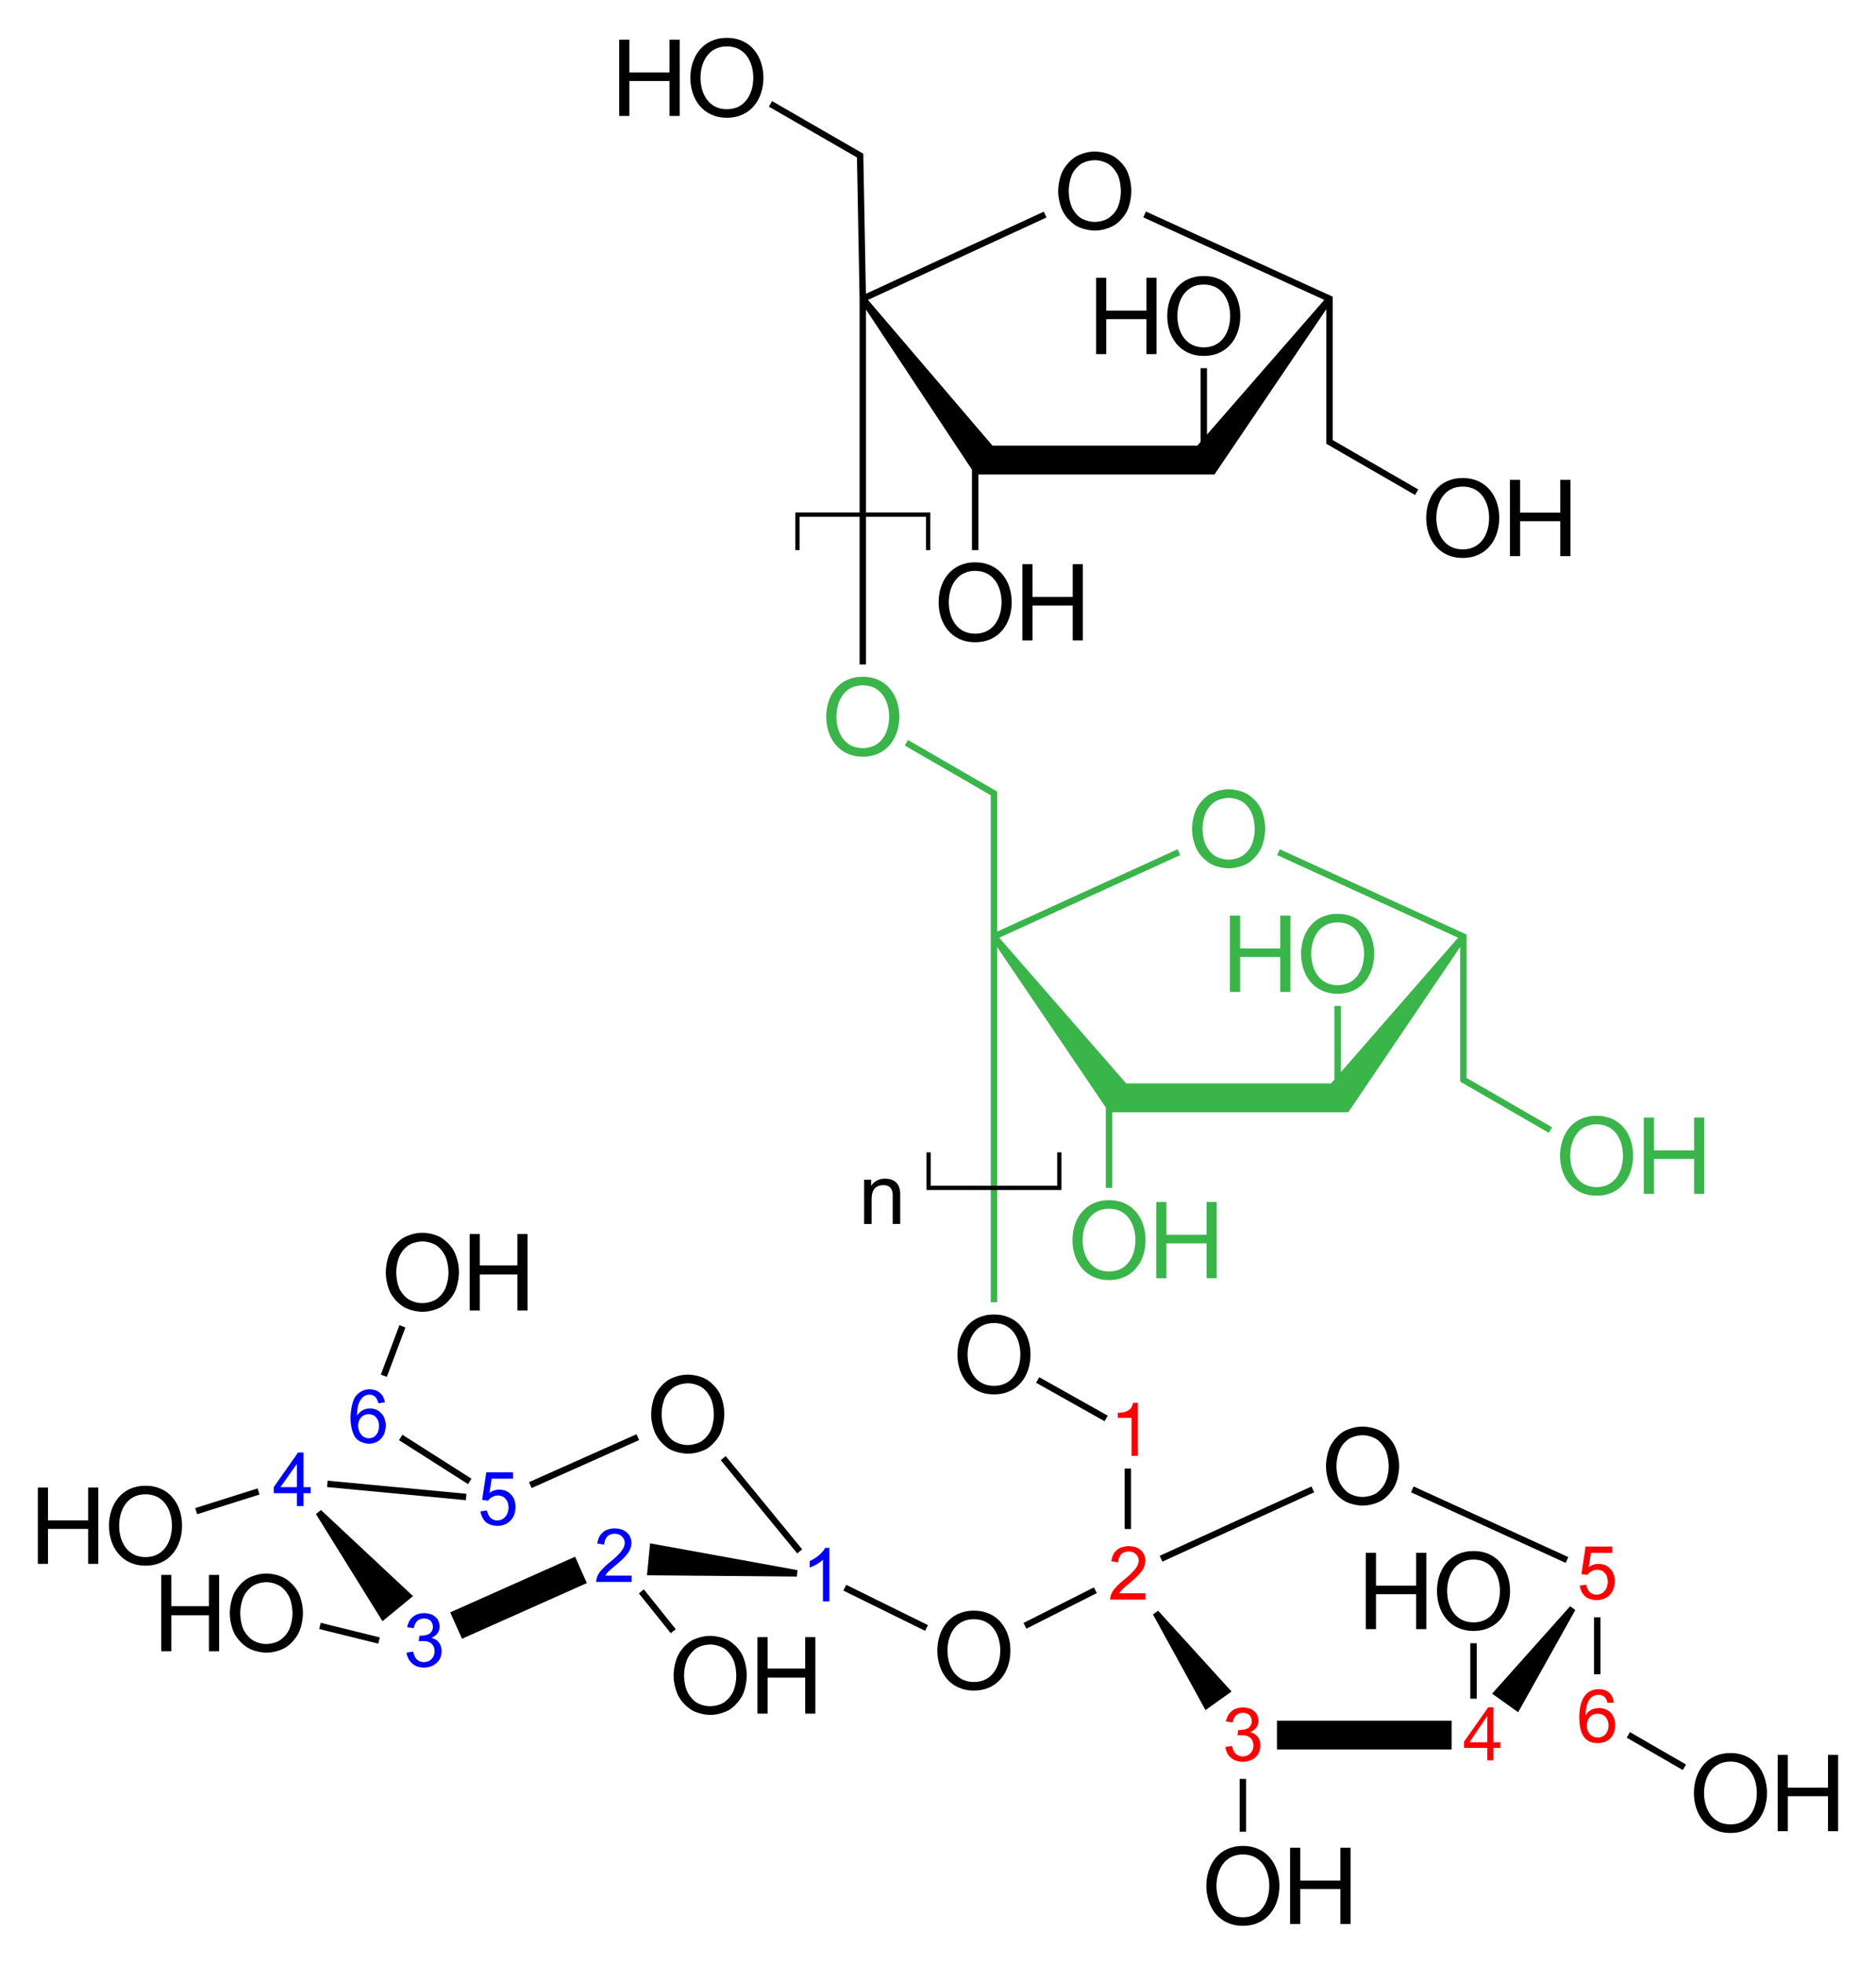 <?xml version="1.0" encoding="utf-8"?>
<!-- Generator: Adobe Illustrator 27.6.1, SVG Export Plug-In . SVG Version: 6.00 Build 0)  -->
<svg version="1.1" id="Слой_1" xmlns="http://www.w3.org/2000/svg" xmlns:xlink="http://www.w3.org/1999/xlink" x="0px" y="0px"
	 viewBox="0 0 702.43 735.19" style="enable-background:new 0 0 702.43 735.19;" xml:space="preserve">
<style type="text/css">
	.st0{fill:#0000FF;}
	.st1{fill:#FF0000;}
	.st2{fill:#39B54A;}
</style>
<path class="st0" d="M105.01,556.77h6.16v-8.68h-0.04L105.01,556.77z M113.65,556.77h2.68v2.28h-2.68v4.8h-2.48v-4.8h-8.68v-2.28
	l9.12-12.96h2.04V556.77z"/>
<path class="st0" d="M192.09,553.61h-8l-0.8,5.32c0,0,0.76-0.6,1.68-0.92c0,0,0.96-0.32,2.04-0.32c0,0,1.68,0,3.04,0.8
	c0,0,1.4,0.8,2.2,2.28c0,0,0.8,1.48,0.8,3.4c0,0,0,2.08-0.84,3.68c0,0-0.84,1.6-2.4,2.52c0,0-1.52,0.92-3.6,0.92
	c0,0-2.64,0-4.28-1.4c0,0-1.64-1.4-2.04-4.04l2.44-0.36c0,0,0.32,1.84,1.36,2.8c0,0,1,0.96,2.52,0.96c0,0,1.2,0,2.16-0.64
	c0,0,0.96-0.64,1.48-1.72c0,0,0.56-1.12,0.56-2.48c0,0,0-1.4-0.52-2.4c0,0-0.52-1.04-1.44-1.6c0,0-0.92-0.52-2.12-0.52
	c0,0-1,0-2.04,0.56c0,0-1,0.56-1.56,1.4l-2.2-0.32l1.56-10.32h10V553.61z"/>
<path class="st0" d="M165.37,618.17c0,0,0,1.8-0.84,3.2c0,0-0.88,1.4-2.36,2.16c0,0-1.52,0.8-3.48,0.8c0,0-1.72,0-3.12-0.68
	c0,0-1.36-0.68-2.24-1.96c0,0-0.92-1.24-1.12-2.96l2.48-0.4c0,0,0.4,2,1.4,3c0,0,1.04,0.96,2.6,0.96c0,0,1.16,0,2.08-0.52
	c0,0,0.92-0.52,1.44-1.48c0,0,0.52-0.92,0.52-2.08c0,0,0-1.16-0.48-2c0,0-0.48-0.88-1.36-1.32c0,0-0.84-0.48-2-0.48h-2.12l0.28-2
	h0.48c0,0,2.32,0,3.44-0.88c0,0,1.12-0.84,1.12-2.44c0,0,0-1.48-0.88-2.32c0,0-0.92-0.84-2.48-0.84c0,0-1.52,0-2.52,0.96
	c0,0-1,1-1.28,2.68l-2.48-0.36c0,0,0.28-1.64,1.16-2.84c0,0,0.84-1.16,2.16-1.8c0,0,1.32-0.64,2.96-0.64c0,0,1.76,0,3.12,0.64
	c0,0,1.32,0.64,2.04,1.76c0,0,0.72,1.16,0.72,2.68c0,0,0,1.4-0.8,2.52c0,0-0.8,1.08-2.2,1.64v0.08c0,0,1.16,0.24,2,0.92
	c0,0,0.84,0.72,1.28,1.72C164.89,615.89,165.37,616.93,165.37,618.17z"/>
<path class="st0" d="M138.05,529.45c0,0-1.08,0-2,0.52c0,0-0.92,0.56-1.44,1.56c0,0-0.52,0.96-0.52,2.24c0,0,0,1.28,0.52,2.36
	c0,0,0.52,1.08,1.44,1.72c0,0,0.92,0.64,2.08,0.64c0,0,1.08,0,1.96-0.6c0,0,0.88-0.6,1.36-1.64c0,0,0.48-1.08,0.48-2.36
	c0,0,0-1.28-0.48-2.28c0,0-0.48-1-1.36-1.6C140.09,530.01,139.21,529.45,138.05,529.45z M141.69,525.37c0,0-0.32-1.56-1.2-2.4
	c0,0-0.84-0.84-2.2-0.84c0,0-1.36,0-2.4,0.92c0,0-1.04,0.88-1.64,2.56c0,0-0.56,1.72-0.56,4v0.32h0.04c0,0,0.84-1.28,2.04-1.96
	c0,0,1.24-0.68,2.8-0.68c0,0,1.6,0,2.96,0.8c0,0,1.36,0.84,2.16,2.28c0,0,0.76,1.48,0.76,3.36c0,0,0,1.88-0.76,3.44
	c0,0-0.76,1.56-2.2,2.44c0,0-1.44,0.92-3.28,0.92c0,0-3.44,0-5.2-2.4c0,0-1.76-2.4-1.76-7.24c0,0,0-5.32,1.84-8.04
	c0,0,1.8-2.72,5.32-2.72c0,0,1.48,0,2.72,0.6c0,0,1.2,0.56,2,1.68c0,0,0.76,1.08,1,2.6l-2.36,0.36H141.69z"/>
<path class="st0" d="M226.61,589.89h9.88v2.36h-13.28c0,0,0-1.72,1.16-3.4c0,0,1.16-1.64,3.56-3.64l1.6-1.32c0,0,2.28-1.92,3.32-3.4
	c0,0,1.08-1.48,1.08-2.84c0,0,0-1-0.52-1.76c0,0-0.48-0.8-1.32-1.24c0,0-0.88-0.44-1.96-0.44c0,0-1.76,0-2.76,1.04
	c0,0-1.04,1.04-1.16,3.04l-2.56-0.4c0,0,0.2-1.76,1.04-3.04c0,0,0.84-1.28,2.24-1.96c0,0,1.4-0.68,3.24-0.68c0,0,1.92,0,3.32,0.72
	c0,0,1.44,0.72,2.2,1.96c0,0,0.76,1.28,0.76,2.8c0,0,0,1.88-1.28,3.72c0,0-1.28,1.84-3.84,3.92l-1.84,1.56c0,0-1.08,0.88-1.76,1.56
	C227.73,588.45,227.09,589.09,226.61,589.89z"/>
<path class="st0" d="M310.57,599.53h-2.44v-15.6c0,0-0.92,0.92-2.24,1.68c0,0-1.28,0.76-2.72,1.28v-2.4c0,0,2.04-0.96,3.6-2.32
	c0,0,1.6-1.36,2.2-2.68h1.6V599.53z"/>
<path class="st1" d="M419.09,596.53h9.84v2.36h-13.28c0,0,0-1.72,1.16-3.4c0,0,1.16-1.64,3.56-3.64l1.6-1.32c0,0,2.28-1.92,3.32-3.4
	c0,0,1.08-1.48,1.08-2.84c0,0,0-0.96-0.48-1.76c0,0-0.52-0.76-1.36-1.24c0,0-0.88-0.44-1.92-0.44c0,0-1.76,0-2.8,1.04
	c0,0-1.04,1.04-1.12,3.04l-2.56-0.4c0,0,0.16-1.76,1-3.04c0,0,0.84-1.28,2.24-1.96c0,0,1.44-0.68,3.28-0.68c0,0,1.88,0,3.32,0.72
	c0,0,1.4,0.72,2.16,2c0,0,0.76,1.24,0.76,2.76c0,0,0,1.88-1.28,3.72c0,0-1.28,1.84-3.8,3.92l-1.88,1.56c0,0-1.04,0.88-1.72,1.56
	C420.21,595.09,419.53,595.77,419.09,596.53z"/>
<path class="st1" d="M423.69,545.05h2.36v-19.84h-1.8c-0.52,3.04-3,3.72-5.72,3.72v1.92h5.16V545.05z"/>
<path class="st1" d="M471.93,653.45c0,0,0,1.8-0.84,3.24c0,0-0.84,1.4-2.36,2.16c0,0-1.48,0.76-3.44,0.76c0,0-1.72,0-3.12-0.68
	c0,0-1.4-0.68-2.28-1.92c0,0-0.88-1.28-1.08-2.96l2.48-0.4c0,0,0.36,1.96,1.4,2.96c0,0,1,1,2.6,1c0,0,1.16,0,2.08-0.56
	c0,0,0.92-0.52,1.44-1.44c0,0,0.52-0.96,0.52-2.12c0,0,0-1.16-0.48-2c0,0-0.48-0.84-1.36-1.32c0,0-0.88-0.48-2-0.48h-2.12l0.28-2
	h0.48c0,0,2.32,0,3.44-0.84c0,0,1.12-0.88,1.12-2.48c0,0,0-1.48-0.88-2.28c0,0-0.92-0.84-2.48-0.84c0,0-1.52,0-2.52,0.96
	c0,0-1,0.96-1.28,2.68l-2.52-0.4c0,0,0.32-1.64,1.16-2.8c0,0,0.88-1.2,2.2-1.84c0,0,1.32-0.6,2.96-0.6c0,0,1.76,0,3.08,0.6
	c0,0,1.36,0.64,2.08,1.8c0,0,0.72,1.12,0.72,2.64c0,0,0,1.4-0.8,2.52c0,0-0.8,1.12-2.2,1.64v0.08c0,0,1.12,0.24,1.96,0.96
	c0,0,0.88,0.68,1.32,1.72C471.49,651.21,471.93,652.21,471.93,653.45z"/>
<path class="st1" d="M603.69,581.41h-8l-0.8,5.32c0,0,0.76-0.6,1.68-0.92c0,0,0.96-0.32,2.04-0.32c0,0,1.68,0,3.04,0.8
	c0,0,1.4,0.8,2.2,2.28c0,0,0.8,1.48,0.8,3.4c0,0,0,2.08-0.84,3.68c0,0-0.84,1.64-2.4,2.52c0,0-1.52,0.92-3.6,0.92
	c0,0-2.64,0-4.28-1.4c0,0-1.64-1.4-2.04-4.04l2.44-0.36c0,0,0.32,1.84,1.36,2.8c0,0,1,0.96,2.52,0.96c0,0,1.2,0,2.16-0.64
	c0,0,0.96-0.64,1.48-1.72c0,0,0.56-1.12,0.56-2.48c0,0,0-1.36-0.52-2.4c0,0-0.52-1.04-1.44-1.6c0,0-0.92-0.52-2.12-0.52
	c0,0-1,0-2.04,0.56c0,0-1,0.56-1.56,1.4l-2.2-0.32l1.56-10.32h10V581.41z"/>
<path class="st1" d="M550.21,652.29l6.6-9.72h0.08v9.72H550.21z M548.17,654.41h8.72v4.64h2.24v-4.64h2.68v-2.12h-2.68v-13.08h-1.92
	l-9.04,12.88V654.41z"/>
<path class="st1" d="M594.17,646.09c0-2.52,1.44-4.48,4.08-4.48c2.72,0,4.04,2.04,4.04,4.48c0,2.36-1.44,4.4-4.04,4.4
	S594.17,648.53,594.17,646.09z M598.17,652.61c5,0,6.64-3.76,6.64-6.68c0-3.64-2.28-6.44-6.08-6.44c-2.16,0-3.84,0.8-4.96,2.6
	l-0.08-0.04c0.08-3.04,0.8-7.52,4.84-7.52c1.88,0,3.08,1.16,3.32,2.96h2.4c-0.32-3.24-2.36-5.08-5.6-5.08
	c-5.68,0-7.32,5.2-7.32,10.64C591.33,647.21,592.25,652.61,598.17,652.61z"/>
<g>
	<path class="st2" d="M453.01,323.25c3.12,1.84,7.04,1.84,7.04,1.84c3.92,0,7.04-1.8,7.04-1.8c3.08-1.84,4.88-5.2,4.88-5.2
		c1.76-3.36,1.76-7.8,1.76-7.8c0-4.48-1.76-7.8-1.76-7.8c-1.8-3.36-4.88-5.16-4.88-5.16c-3.12-1.84-7.04-1.84-7.04-1.84
		c-3.88,0-7.04,1.84-7.04,1.84c-3.12,1.84-4.88,5.2-4.88,5.2c-1.8,3.4-1.8,7.8-1.8,7.8c0,4.36,1.8,7.72,1.8,7.72
		C449.89,321.41,453.01,323.25,453.01,323.25z M451.49,304.17c1.24-2.68,3.44-4.04,3.44-4.04c2.24-1.4,5.08-1.4,5.08-1.4
		c2.92,0,5.12,1.4,5.12,1.4c2.24,1.4,3.44,4.04,3.44,4.04c1.24,2.64,1.24,6.2,1.24,6.2c0,3.56-1.24,6.16-1.24,6.16
		c-1.24,2.6-3.48,3.96-3.48,3.96c-2.2,1.36-5.08,1.36-5.08,1.36c-2.8,0-5.04-1.36-5.04-1.36c-2.2-1.36-3.44-3.96-3.44-3.96
		c-1.28-2.56-1.28-6.12-1.28-6.12C450.25,306.81,451.49,304.17,451.49,304.17z"/>
	<path class="st2" d="M415.25,449.33c-9.08,0-13.68,7.16-13.68,14.96s4.6,14.96,13.68,14.96c9.08,0,13.68-7.16,13.68-14.96
		S424.33,449.33,415.25,449.33z M415.25,476.05c-6.96,0-9.88-6-9.88-11.76s2.92-11.76,9.88-11.76c6.96,0,9.88,6,9.88,11.76
		S422.21,476.05,415.25,476.05z"/>
	<polygon class="st2" points="451.77,462.29 436.73,462.29 436.73,450.01 432.93,450.01 432.93,478.57 436.73,478.57 436.73,465.49 
		451.77,465.49 451.77,478.57 455.57,478.57 455.57,450.01 451.77,450.01 	"/>
	<path class="st2" d="M323.05,253.37c-9.08,0-13.68,7.16-13.68,14.96s4.6,14.96,13.68,14.96c9.08,0,13.68-7.16,13.68-14.96
		S332.13,253.37,323.05,253.37z M323.05,280.09c-6.96,0-9.88-6-9.88-11.76s2.92-11.76,9.88-11.76c6.96,0,9.88,6,9.88,11.76
		S330.01,280.09,323.05,280.09z"/>
	<polygon class="st2" points="549.13,402.25 549.13,352.65 549.13,350.65 549.13,349.88 548.43,349.56 548.43,349.56 546.89,348.86 
		546.59,348.72 546.59,348.72 479.19,317.96 478.19,320.14 545.95,351.07 502.05,401.42 502.05,376.61 499.65,376.61 499.65,404.17 
		498.4,405.61 421.67,405.61 374.13,351.08 441.91,320.14 440.91,317.96 373.37,348.78 373.37,299.05 373.37,297.05 373.37,296.35 
		372.77,296.01 372.77,296.01 339.97,277.05 338.77,279.13 369.83,297.08 369.82,297.1 370.97,297.75 370.97,299.05 370.97,350.65 
		370.97,487.57 373.37,487.57 373.37,354.58 414.05,414.64 414.05,444.73 416.45,444.73 416.45,416.41 504.85,416.41 546.73,354.53 
		546.73,402.25 546.73,404.25 546.73,404.94 547.33,405.29 547.33,405.29 547.51,405.4 549.05,406.29 549.05,406.29 579.93,424.13 
		581.13,422.05 549.13,403.56 	"/>
	<path class="st2" d="M514.53,357.09c0-7.8-4.6-14.96-13.68-14.96s-13.68,7.16-13.68,14.96s4.6,14.96,13.68,14.96
		S514.53,364.89,514.53,357.09z M490.97,357.09c0-5.76,2.92-11.76,9.88-11.76s9.88,6,9.88,11.76s-2.92,11.76-9.88,11.76
		S490.97,362.85,490.97,357.09z"/>
	<polygon class="st2" points="483.17,371.37 483.17,342.81 479.37,342.81 479.37,355.09 464.33,355.09 464.33,342.81 460.53,342.81 
		460.53,371.37 464.33,371.37 464.33,358.29 479.37,358.29 479.37,371.37 	"/>
	<path class="st2" d="M597.81,417.73c-9.08,0-13.68,7.16-13.68,14.96c0,7.8,4.6,14.96,13.68,14.96c9.08,0,13.68-7.16,13.68-14.96
		C611.49,424.89,606.89,417.73,597.81,417.73z M597.81,444.45c-6.96,0-9.88-6-9.88-11.76c0-5.76,2.92-11.76,9.88-11.76
		c6.96,0,9.88,6,9.88,11.76C607.69,438.45,604.77,444.45,597.81,444.45z"/>
	<polygon class="st2" points="634.33,418.41 634.33,430.69 619.29,430.69 619.29,418.41 615.49,418.41 615.49,446.97 619.29,446.97 
		619.29,433.89 634.33,433.89 634.33,446.97 638.13,446.97 638.13,418.41 	"/>
</g>
<g>
	<polygon points="321.85,111.87 321.85,191.87 297.78,191.87 297.78,205.97 299.38,205.97 299.38,193.47 321.85,193.47 
		321.85,248.77 324.25,248.77 324.25,193.47 346.72,193.47 346.72,205.97 348.32,205.97 348.32,191.87 324.25,191.87 324.25,115.89 
		363.93,175.84 363.93,205.97 366.33,205.97 366.33,177.65 454.73,177.65 496.61,115.76 496.61,163.45 496.61,165.45 496.61,166.14 
		497.21,166.49 497.21,166.49 497.63,166.73 498.93,167.49 498.93,167.49 529.85,185.33 531.05,183.25 499.01,164.76 499.01,163.45 
		499.01,113.85 499.01,111.85 499.01,111.07 498.25,110.73 429.07,79.2 428.08,81.38 495.51,112.12 495.49,112.15 495.83,112.3 
		451.93,162.7 451.93,137.85 449.53,137.85 449.53,165.46 448.32,166.85 371.62,166.85 325,112.28 391.84,81.42 390.83,79.24 
		324.22,109.99 323.29,60.23 323.29,60.23 323.24,57.55 320.94,56.22 320.93,56.22 289.09,37.85 287.89,39.93 320.87,58.95 	"/>
	<rect x="72.89" y="560.65" transform="matrix(0.954 -0.301 0.301 0.954 -165.198 51.695)" width="24.49" height="2.4"/>
	<rect x="147.07" y="531.72" transform="matrix(0.094 -0.996 0.996 0.094 -420.965 653.246)" width="2.4" height="52.19"/>
	<polygon points="118.29,566.85 143.21,606.97 154.65,597.57 120.17,565.33 	"/>
	<polygon points="198.08,554.91 199.06,557.11 239.3,539.15 238.32,536.96 	"/>
	<rect x="161.57" y="531.04" transform="matrix(0.537 -0.844 0.844 0.537 -385.562 390.387)" width="2.4" height="30.63"/>
	<rect x="129.5" y="600.42" transform="matrix(0.24 -0.971 0.971 0.24 -494.587 591.541)" width="2.4" height="22.79"/>
	<rect x="168.55" y="593.1" transform="matrix(0.913 -0.407 0.407 0.913 -226.7 130.757)" width="51.21" height="10.82"/>
	<rect x="284.05" y="540.89" transform="matrix(0.773 -0.634 0.634 0.773 -292.622 308.657)" width="2.4" height="45.16"/>
	<rect x="137.32" y="504.43" transform="matrix(0.352 -0.936 0.936 0.352 -377.893 465.632)" width="19.79" height="2.4"/>
	<polygon points="242.25,589.77 298.37,590.25 298.61,587.85 243.41,577.81 	"/>
	<rect x="245.27" y="593.71" transform="matrix(0.78 -0.625 0.625 0.78 -323.174 286.745)" width="2.4" height="19.12"/>
	<rect x="330.43" y="584.98" transform="matrix(0.442 -0.897 0.897 0.442 -354.985 633.338)" width="2.4" height="34.11"/>
	<polygon points="383.23,607.62 384.31,609.76 410.68,596.44 409.59,594.3 	"/>
	<polygon points="491.07,556.52 434.23,582.48 435.23,584.66 492.07,558.7 	"/>
	<rect x="421.1" y="549.8" width="2.4" height="22.65"/>
	<polygon points="433.65,603.05 431.69,604.41 451.37,640.25 461.13,633.29 	"/>
	<polygon points="587.23,582.96 529.31,556.52 528.31,558.7 586.23,585.14 	"/>
	<polygon points="387.95,517.7 413.59,532.1 414.76,530.01 389.12,515.61 	"/>
	<rect x="478.13" y="644.21" width="65.4" height="10.8"/>
	<rect x="464.17" y="666.01" width="2.4" height="19.76"/>
	<rect x="596.85" y="605.49" width="2.4" height="21.36"/>
	<polygon points="558.69,634.09 568.45,641.05 589.85,602.77 587.89,601.37 	"/>
	<rect x="550.53" y="615.21" width="2.4" height="20.76"/>
	<polygon points="609.09,650.57 630.09,662.69 631.29,660.61 610.29,648.49 	"/>
	<path d="M402.89,84.49c3.12,1.84,7.08,1.84,7.08,1.84c3.88,0,7-1.84,7-1.84c3.12-1.8,4.88-5.16,4.88-5.16
		c1.76-3.36,1.76-7.8,1.76-7.8c0-4.48-1.76-7.84-1.76-7.84c-1.76-3.32-4.88-5.16-4.88-5.16c-3.12-1.8-7-1.8-7-1.8
		c-3.92,0-7.04,1.84-7.04,1.84c-3.16,1.84-4.92,5.2-4.92,5.2c-1.8,3.36-1.8,7.8-1.8,7.8c0,4.32,1.8,7.68,1.8,7.68
		C399.77,82.61,402.89,84.49,402.89,84.49z M401.37,65.37c1.24-2.64,3.44-4.04,3.44-4.04c2.24-1.36,5.12-1.36,5.12-1.36
		c2.88,0,5.08,1.4,5.08,1.4c2.24,1.4,3.48,4.04,3.48,4.04c1.2,2.6,1.2,6.2,1.2,6.2c0,3.56-1.24,6.16-1.24,6.16
		c-1.24,2.6-3.48,3.96-3.48,3.96c-2.2,1.36-5.04,1.36-5.04,1.36c-2.84,0-5.08-1.36-5.08-1.36c-2.2-1.36-3.44-3.96-3.44-3.96
		c-1.24-2.6-1.24-6.12-1.24-6.12C400.17,68.01,401.37,65.37,401.37,65.37z"/>
	<path d="M547.69,208.89c9.08,0,13.68-7.16,13.68-14.96c0-7.8-4.6-14.96-13.68-14.96s-13.68,7.16-13.68,14.96
		C534.01,201.73,538.61,208.89,547.69,208.89z M547.69,182.17c6.96,0,9.88,6,9.88,11.76s-2.92,11.76-9.88,11.76s-9.88-6-9.88-11.76
		S540.73,182.17,547.69,182.17z"/>
	<polygon points="569.17,195.13 584.21,195.13 584.21,208.21 588.01,208.21 588.01,179.65 584.21,179.65 584.21,191.93 
		569.17,191.93 569.17,179.65 565.37,179.65 565.37,208.21 569.17,208.21 	"/>
	<path d="M464.41,118.29c0-7.8-4.6-14.96-13.68-14.96c-9.08,0-13.68,7.16-13.68,14.96s4.6,14.96,13.68,14.96
		C459.81,133.25,464.41,126.09,464.41,118.29z M440.85,118.29c0-5.76,2.92-11.76,9.88-11.76c6.96,0,9.88,6,9.88,11.76
		s-2.92,11.76-9.88,11.76C443.77,130.05,440.85,124.05,440.85,118.29z"/>
	<polygon points="433.05,132.57 433.05,104.01 429.25,104.01 429.25,116.29 414.21,116.29 414.21,104.01 410.41,104.01 
		410.41,132.57 414.21,132.57 414.21,119.49 429.25,119.49 429.25,132.57 	"/>
	<path d="M272.17,44.09c9.08,0,13.68-7.16,13.68-14.96s-4.6-14.96-13.68-14.96s-13.68,7.16-13.68,14.96S263.09,44.09,272.17,44.09z
		 M272.17,17.37c6.96,0,9.88,6,9.88,11.76s-2.92,11.76-9.88,11.76s-9.88-6-9.88-11.76S265.21,17.37,272.17,17.37z"/>
	<polygon points="235.65,30.33 250.69,30.33 250.69,43.41 254.49,43.41 254.49,14.85 250.69,14.85 250.69,27.13 235.65,27.13 
		235.65,14.85 231.85,14.85 231.85,43.41 235.65,43.41 	"/>
	<path d="M378.81,225.49c0-7.8-4.6-14.96-13.68-14.96s-13.68,7.16-13.68,14.96c0,7.8,4.6,14.96,13.68,14.96
		S378.81,233.29,378.81,225.49z M355.25,225.49c0-5.76,2.92-11.76,9.88-11.76s9.88,6,9.88,11.76s-2.92,11.76-9.88,11.76
		S355.25,231.25,355.25,225.49z"/>
	<polygon points="405.45,239.77 405.45,211.21 401.65,211.21 401.65,223.49 386.61,223.49 386.61,211.21 382.81,211.21 
		382.81,239.77 386.61,239.77 386.61,226.69 401.65,226.69 401.65,239.77 	"/>
	<path d="M68.17,571.21c0-7.8-4.6-14.96-13.68-14.96c-9.08,0-13.68,7.16-13.68,14.96c0,7.8,4.6,14.96,13.68,14.96
		C63.57,586.17,68.17,579.01,68.17,571.21z M54.49,582.97c-6.96,0-9.88-6-9.88-11.76s2.92-11.76,9.88-11.76
		c6.96,0,9.88,6,9.88,11.76S61.45,582.97,54.49,582.97z"/>
	<polygon points="33.01,569.21 17.97,569.21 17.97,556.93 14.17,556.93 14.17,585.49 17.97,585.49 17.97,572.41 33.01,572.41 
		33.01,585.49 36.81,585.49 36.81,556.93 33.01,556.93 	"/>
	<path d="M245.61,521.69c-1.8,3.4-1.8,7.8-1.8,7.8c0,4.32,1.8,7.68,1.8,7.68c1.76,3.36,4.88,5.24,4.88,5.24
		c3.12,1.84,7.08,1.84,7.08,1.84c3.88,0,7-1.8,7-1.8c3.08-1.84,4.88-5.2,4.88-5.2c1.76-3.36,1.76-7.8,1.76-7.8
		c0-4.48-1.76-7.84-1.76-7.84c-1.8-3.32-4.88-5.16-4.88-5.16c-3.12-1.8-7-1.8-7-1.8c-3.92,0-7.04,1.84-7.04,1.84
		C247.37,518.33,245.61,521.69,245.61,521.69z M252.41,519.29c2.24-1.4,5.12-1.4,5.12-1.4c2.88,0,5.08,1.4,5.08,1.4
		c2.24,1.4,3.44,4.04,3.44,4.04c1.24,2.64,1.24,6.2,1.24,6.2c0,3.56-1.24,6.16-1.24,6.16c-1.24,2.6-3.48,3.96-3.48,3.96
		c-2.2,1.36-5.04,1.36-5.04,1.36c-2.84,0-5.08-1.36-5.08-1.36c-2.2-1.36-3.44-3.96-3.44-3.96c-1.28-2.6-1.28-6.12-1.28-6.12
		c0-3.6,1.24-6.28,1.24-6.28C250.21,520.65,252.41,519.29,252.41,519.29z"/>
	<path d="M106.76,590.95c-3.08-1.84-7-1.84-7-1.84c-3.92,0-7.04,1.84-7.04,1.84c-3.12,1.84-4.92,5.24-4.92,5.24
		c-1.76,3.36-1.76,7.76-1.76,7.76c0,4.36,1.76,7.72,1.76,7.72c1.8,3.36,4.92,5.2,4.92,5.2c3.12,1.88,7.04,1.88,7.04,1.88
		c3.92,0,7-1.84,7-1.84c3.12-1.84,4.88-5.2,4.88-5.2c1.8-3.36,1.8-7.8,1.8-7.8c0-4.44-1.8-7.8-1.8-7.8
		C109.88,592.75,106.76,590.95,106.76,590.95z M108.24,610.15c-1.24,2.6-3.44,3.96-3.44,3.96c-2.24,1.4-5.08,1.4-5.08,1.4
		c-2.84,0-5.04-1.4-5.04-1.4c-2.24-1.36-3.48-3.96-3.48-3.96c-1.24-2.56-1.24-6.12-1.24-6.12c0-3.6,1.24-6.24,1.24-6.24
		c1.2-2.64,3.44-4.04,3.44-4.04c2.2-1.4,5.08-1.4,5.08-1.4c2.88,0,5.12,1.44,5.12,1.44c2.2,1.4,3.44,4,3.44,4
		c1.24,2.64,1.24,6.2,1.24,6.2C109.52,607.55,108.24,610.15,108.24,610.15z"/>
	<polygon points="78.24,601.35 64.16,601.35 64.16,589.63 60.36,589.63 60.36,618.23 64.16,618.23 64.16,604.75 78.24,604.75 
		78.24,618.23 82.04,618.23 82.04,589.63 78.24,589.63 	"/>
	<path d="M151.13,489.29c3.12,1.84,7.04,1.84,7.04,1.84c3.92,0,7-1.8,7-1.8c3.12-1.84,4.88-5.2,4.88-5.2c1.8-3.36,1.8-7.8,1.8-7.8
		c0-4.44-1.8-7.8-1.8-7.8c-1.76-3.36-4.88-5.16-4.88-5.16c-3.08-1.84-7-1.84-7-1.84c-3.92,0-7.04,1.84-7.04,1.84
		c-3.12,1.84-4.92,5.2-4.92,5.2c-1.76,3.4-1.76,7.8-1.76,7.8c0,4.36,1.76,7.72,1.76,7.72C148.01,487.45,151.13,489.29,151.13,489.29
		z M149.61,470.21c1.2-2.64,3.44-4.04,3.44-4.04c2.2-1.4,5.08-1.4,5.08-1.4c2.88,0,5.12,1.4,5.12,1.4c2.2,1.44,3.44,4.04,3.44,4.04
		c1.24,2.64,1.24,6.2,1.24,6.2c0,3.56-1.28,6.16-1.28,6.16c-1.24,2.6-3.44,3.96-3.44,3.96c-2.24,1.36-5.08,1.36-5.08,1.36
		c-2.84,0-5.04-1.36-5.04-1.36c-2.24-1.36-3.48-3.96-3.48-3.96c-1.24-2.56-1.24-6.12-1.24-6.12
		C148.37,472.85,149.61,470.21,149.61,470.21z"/>
	<polygon points="179.65,477.17 193.73,477.17 193.73,490.65 197.53,490.65 197.53,462.01 193.73,462.01 193.73,473.77 
		179.65,473.77 179.65,462.01 175.85,462.01 175.85,490.65 179.65,490.65 	"/>
	<path d="M272.97,614.25c-3.12-1.8-7.04-1.8-7.04-1.8c-3.88,0-7.04,1.8-7.04,1.8c-3.12,1.84-4.88,5.24-4.88,5.24
		c-1.8,3.36-1.8,7.8-1.8,7.8c0,4.32,1.8,7.68,1.8,7.68c1.76,3.36,4.88,5.2,4.88,5.2c3.12,1.88,7.04,1.88,7.04,1.88
		c3.92,0,7.04-1.84,7.04-1.84c3.08-1.84,4.88-5.2,4.88-5.2c1.76-3.36,1.76-7.76,1.76-7.76c0-4.48-1.76-7.84-1.76-7.84
		C276.05,616.05,272.97,614.25,272.97,614.25z M274.45,633.45c-1.24,2.6-3.48,4-3.48,4c-2.2,1.36-5.08,1.36-5.08,1.36
		c-2.8,0-5.04-1.36-5.04-1.36c-2.2-1.4-3.44-3.96-3.44-3.96c-1.28-2.6-1.28-6.12-1.28-6.12c0-3.64,1.24-6.28,1.24-6.28
		c1.24-2.64,3.44-4.04,3.44-4.04c2.24-1.36,5.08-1.36,5.08-1.36c2.92,0,5.12,1.4,5.12,1.4c2.24,1.4,3.44,4.04,3.44,4.04
		c1.24,2.6,1.24,6.2,1.24,6.2C275.69,630.85,274.45,633.45,274.45,633.45z"/>
	<polygon points="301.49,624.69 287.41,624.69 287.41,612.93 283.61,612.93 283.61,641.57 287.41,641.57 287.41,628.09 
		301.49,628.09 301.49,641.57 305.29,641.57 305.29,612.93 301.49,612.93 	"/>
	<path d="M364.65,603.01c-9.08,0-13.68,7.16-13.68,14.96c0,7.8,4.6,14.96,13.68,14.96s13.68-7.16,13.68-14.96
		C378.33,610.17,373.73,603.01,364.65,603.01z M364.65,629.73c-6.96,0-9.88-6-9.88-11.76s2.92-11.76,9.88-11.76s9.88,6,9.88,11.76
		S371.61,629.73,364.65,629.73z"/>
	<path d="M522.09,556.65c1.8-3.36,1.8-7.76,1.8-7.76c0-4.48-1.8-7.84-1.8-7.84c-1.76-3.36-4.88-5.16-4.88-5.16
		c-3.08-1.8-7-1.8-7-1.8c-3.92,0-7.04,1.8-7.04,1.8c-3.12,1.84-4.92,5.24-4.92,5.24c-1.76,3.36-1.76,7.8-1.76,7.8
		c0,4.32,1.76,7.68,1.76,7.68c1.8,3.36,4.92,5.2,4.92,5.2c3.12,1.88,7.04,1.88,7.04,1.88c3.92,0,7-1.84,7-1.84
		C520.33,560.01,522.09,556.65,522.09,556.65z M515.25,559.09c-2.24,1.36-5.08,1.36-5.08,1.36c-2.84,0-5.04-1.36-5.04-1.36
		c-2.24-1.4-3.48-3.96-3.48-3.96c-1.24-2.6-1.24-6.12-1.24-6.12c0-3.64,1.24-6.28,1.24-6.28c1.2-2.64,3.44-4.04,3.44-4.04
		c2.2-1.36,5.08-1.36,5.08-1.36c2.88,0,5.12,1.4,5.12,1.4c2.2,1.4,3.44,4.04,3.44,4.04c1.24,2.6,1.24,6.2,1.24,6.2
		c0,3.52-1.28,6.12-1.28,6.12C517.45,557.69,515.25,559.09,515.25,559.09z"/>
	<path d="M372.17,492.13c-9.08,0-13.68,7.16-13.68,14.96s4.6,14.96,13.68,14.96s13.68-7.16,13.68-14.96S381.25,492.13,372.17,492.13
		z M372.17,518.85c-6.96,0-9.88-6-9.88-11.76s2.92-11.76,9.88-11.76s9.88,6,9.88,11.76S379.13,518.85,372.17,518.85z"/>
	<path d="M465.37,691.09c-9.08,0-13.68,7.16-13.68,14.96s4.6,14.96,13.68,14.96s13.68-7.16,13.68-14.96S474.45,691.09,465.37,691.09
		z M465.37,717.81c-6.96,0-9.88-6-9.88-11.76s2.92-11.76,9.88-11.76s9.88,6,9.88,11.76S472.33,717.81,465.37,717.81z"/>
	<polygon points="501.89,704.05 486.85,704.05 486.85,691.77 483.05,691.77 483.05,720.33 486.85,720.33 486.85,707.25 
		501.89,707.25 501.89,720.33 505.69,720.33 505.69,691.77 501.89,691.77 	"/>
	<path d="M538.05,595.65c0,7.8,4.6,14.96,13.68,14.96c9.08,0,13.68-7.16,13.68-14.96c0-7.8-4.6-14.96-13.68-14.96
		C542.65,580.69,538.05,587.85,538.05,595.65z M561.61,595.65c0,5.76-2.92,11.76-9.88,11.76c-6.96,0-9.88-6-9.88-11.76
		s2.92-11.76,9.88-11.76C558.69,583.89,561.61,589.89,561.61,595.65z"/>
	<polygon points="534.05,609.93 534.05,581.37 530.25,581.37 530.25,593.65 515.21,593.65 515.21,581.37 511.41,581.37 
		511.41,609.93 515.21,609.93 515.21,596.85 530.25,596.85 530.25,609.93 	"/>
	<path d="M647.93,656.33c-9.08,0-13.68,7.16-13.68,14.96s4.6,14.96,13.68,14.96s13.68-7.16,13.68-14.96S657.01,656.33,647.93,656.33
		z M647.93,683.05c-6.96,0-9.88-6-9.88-11.76s2.92-11.76,9.88-11.76s9.88,6,9.88,11.76S654.89,683.05,647.93,683.05z"/>
	<polygon points="684.45,657.01 684.45,669.29 669.41,669.29 669.41,657.01 665.61,657.01 665.61,685.57 669.41,685.57 
		669.41,672.49 684.45,672.49 684.45,685.57 688.25,685.57 688.25,657.01 	"/>
	<polygon points="346.9,431.43 346.9,445.53 397.44,445.53 397.44,431.43 395.84,431.43 395.84,443.93 348.5,443.93 348.5,431.43 	
		"/>
	<path d="M337.06,458.23v-11.22c0-1.84-0.49-3.26-1.47-4.25s-2.43-1.48-4.34-1.48c-1.07,0-2.05,0.24-2.93,0.72s-1.6,1.14-2.15,1.97
		v-2.31h-2.62v16.58h2.81V449c0-1.84,0.39-3.19,1.16-4.03s1.86-1.27,3.26-1.27c1.1,0,1.96,0.31,2.56,0.94s0.91,1.54,0.91,2.75v10.84
		H337.06z"/>
</g>
</svg>
